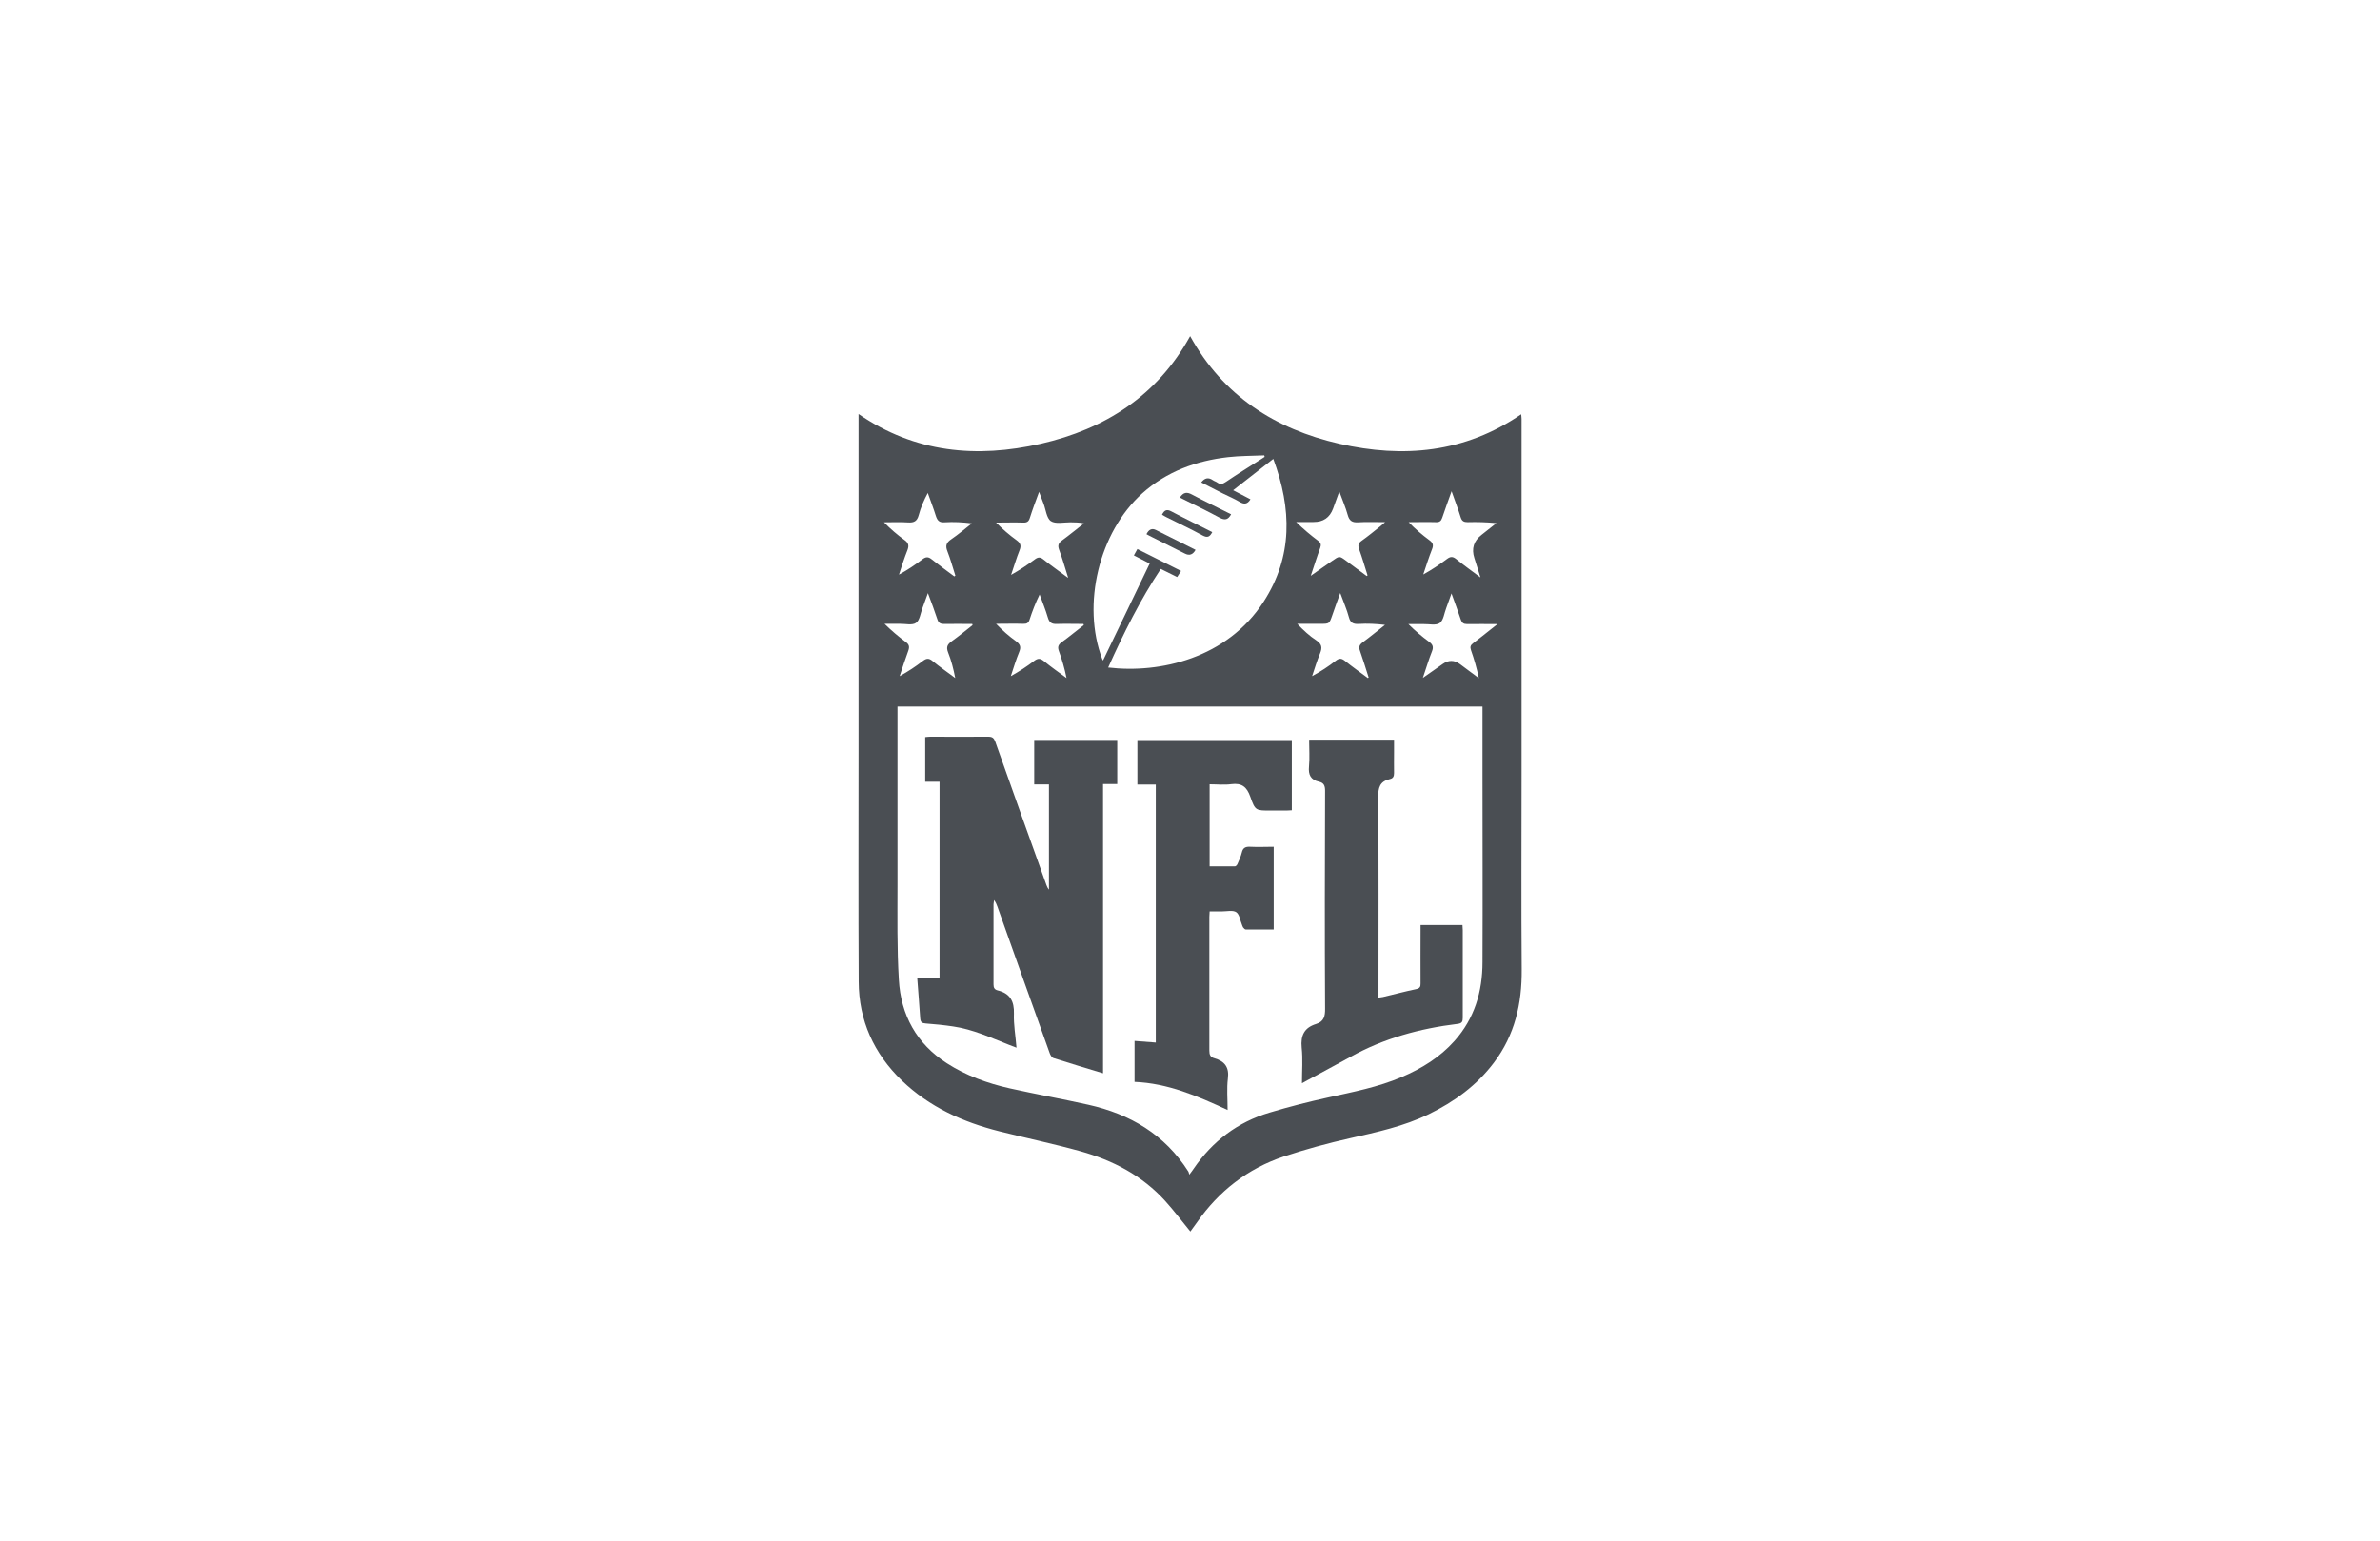 <?xml version="1.0" encoding="UTF-8"?>
<svg id="Layer_1" data-name="Layer 1" xmlns="http://www.w3.org/2000/svg" viewBox="0 0 176 114">
  <defs>
    <style>
      .cls-1 {
        fill: #4a4e53;
      }
    </style>
  </defs>
  <path class="cls-1" d="M81.56,79.38c-1.28-.39-2.47-.74-3.65-1.12-.13-.04-.24-.23-.29-.38-1.29-3.6-2.58-7.21-3.86-10.82-.06-.16-.12-.32-.25-.49-.01.1-.03.21-.04.31,0,1.98,0,3.95,0,5.93,0,.24.07.38.3.44.92.22,1.24.8,1.21,1.73-.03.81.12,1.62.19,2.51-.22-.08-.38-.15-.55-.21-1.35-.53-2.68-1.15-4.13-1.36-.67-.1-1.35-.17-2.03-.22-.28-.02-.39-.09-.41-.39-.06-.98-.15-1.96-.22-2.97h1.65v-14.52h-1.06v-3.3c.12-.01.23-.03.35-.03,1.44,0,2.88.01,4.32,0,.3,0,.41.1.51.37,1.25,3.53,2.51,7.06,3.78,10.59.04.12.1.24.19.35v-7.78h-1.09v-3.29h6.14v3.26h-1.05v21.39Z"/>
  <path class="cls-1" d="M89.45,58v6.08c.63,0,1.25,0,1.87,0,.07,0,.17-.11.2-.2.12-.27.24-.54.31-.82.08-.36.28-.45.63-.43.57.03,1.14,0,1.73,0v6.12c-.7,0-1.38,0-2.06,0-.07,0-.15-.09-.2-.15-.04-.05-.05-.12-.08-.18-.14-.33-.19-.79-.43-.95-.25-.17-.7-.06-1.05-.06-.29,0-.58,0-.92,0,0,.16-.02.28-.02.41,0,3.3,0,6.59,0,9.89,0,.3.07.48.37.56.76.22,1.11.66,1,1.51-.09.73-.02,1.48-.02,2.32-2.23-1.04-4.43-1.98-6.88-2.08v-3.03c.52.04,1.03.08,1.57.12v-19.08h-1.36v-3.29h11.42v5.19c-.12,0-.26.02-.4.02-.39,0-.77,0-1.16,0-1.09,0-1.15.02-1.51-1.02-.26-.74-.64-1.03-1.41-.93-.51.07-1.03.01-1.59.01Z"/>
  <path class="cls-1" d="M96.83,54.71h6.26c0,.32,0,.63,0,.95,0,.51-.01,1.01,0,1.52,0,.24-.07.39-.3.44-.75.17-.88.63-.87,1.36.04,4.79.02,9.58.02,14.38,0,.13,0,.26,0,.43.13-.02.24-.03.33-.05.82-.19,1.63-.41,2.45-.58.27-.06.34-.17.33-.43-.01-1.28,0-2.56,0-3.84,0-.14,0-.29,0-.47h3.1c0,.13.02.25.02.37,0,2.16,0,4.33,0,6.49,0,.29-.06.41-.38.45-2.79.34-5.47,1.07-7.94,2.45-1.05.58-2.11,1.14-3.17,1.72-.11.06-.22.12-.4.22,0-.93.07-1.78-.02-2.63-.09-.9.19-1.48,1.06-1.75.58-.18.68-.57.67-1.15-.03-5.37-.02-10.73,0-16.1,0-.36-.08-.59-.45-.67-.62-.14-.8-.52-.74-1.13.06-.63.01-1.28.01-1.96Z"/>
  <g>
    <path class="cls-1" d="M88.03,91.09c-.64-.78-1.22-1.55-1.86-2.26-1.7-1.88-3.87-3.01-6.27-3.68-1.98-.55-3.99-.97-5.98-1.47-2.71-.68-5.19-1.8-7.23-3.76-2.07-2-3.18-4.44-3.19-7.32-.03-5.62-.01-11.24-.01-16.86,0-8.12,0-16.23,0-24.35,0-.24,0-.48,0-.77,4.18,2.88,8.74,3.28,13.48,2.2,4.75-1.09,8.6-3.54,11.04-7.96,2.44,4.42,6.28,6.87,11.03,7.96,4.73,1.08,9.28.68,13.45-2.18.01.12.03.23.03.34,0,8.77,0,17.54,0,26.31,0,4.81-.03,9.61.01,14.42.02,2.52-.51,4.84-2.05,6.88-1.27,1.69-2.93,2.9-4.82,3.82-1.85.9-3.85,1.33-5.84,1.78-1.65.37-3.29.82-4.89,1.35-2.66.89-4.79,2.55-6.4,4.85-.16.23-.33.45-.5.69ZM109.62,52.26h-43.25c0,.2,0,.38,0,.55,0,4.22,0,8.44,0,12.65,0,2.33-.04,4.67.1,7,.15,2.61,1.3,4.73,3.55,6.18,1.43.92,3.01,1.49,4.66,1.86,1.93.43,3.87.78,5.8,1.21,3.09.69,5.65,2.2,7.39,4.93.04.06.04.13.08.24.17-.23.25-.33.32-.44,1.39-2.03,3.25-3.45,5.62-4.15,1.43-.43,2.88-.8,4.34-1.12,1.84-.41,3.68-.76,5.43-1.51,1.48-.63,2.82-1.46,3.9-2.67,1.48-1.66,2.07-3.65,2.07-5.83.02-4.66,0-9.32,0-13.97,0-1.63,0-3.25,0-4.92ZM81.94,49.37c3.86.46,8.8-.69,11.5-4.86,2.17-3.35,2.09-6.87.72-10.57-1.02.8-1.97,1.54-2.97,2.32.48.25.88.46,1.28.67-.23.38-.48.38-.8.19-.39-.23-.81-.41-1.22-.61-.54-.27-1.08-.55-1.62-.83.26-.34.53-.39.85-.17.11.08.25.11.35.19.24.17.41.08.64-.07.86-.58,1.74-1.13,2.62-1.69.08-.05.15-.1.23-.15-.01-.04-.02-.07-.03-.11-.89.04-1.79.03-2.67.13-2.37.27-4.54,1.06-6.35,2.68-3.2,2.87-4.49,8.23-2.96,12.26.02.06.07.12.06.1,1.14-2.36,2.29-4.75,3.45-7.17-.33-.17-.74-.38-1.17-.6.09-.17.17-.3.26-.47,1.08.54,2.14,1.07,3.23,1.62-.11.17-.2.31-.29.45-.42-.21-.8-.4-1.21-.6-1.53,2.3-2.74,4.74-3.88,7.27ZM70.57,42.63s.05-.03.08-.05c-.19-.6-.36-1.22-.59-1.81-.16-.4-.08-.64.28-.88.53-.36,1.02-.78,1.53-1.18-.7-.09-1.36-.12-2.02-.08-.39.03-.53-.13-.64-.46-.18-.58-.4-1.14-.6-1.71-.29.54-.52,1.08-.67,1.64-.12.45-.35.57-.79.54-.59-.04-1.18-.01-1.78-.01.49.5.99.93,1.53,1.32.29.21.33.41.21.73-.24.6-.43,1.21-.63,1.82.63-.34,1.19-.72,1.73-1.13.25-.19.43-.21.69,0,.55.44,1.12.85,1.68,1.27ZM107.35,36.32c-.26.73-.49,1.35-.7,1.98-.08.24-.2.33-.46.32-.67-.02-1.35,0-2.02,0,.49.51,1,.94,1.54,1.34.26.19.31.36.19.66-.24.61-.44,1.24-.65,1.87.64-.35,1.21-.74,1.76-1.15.24-.18.42-.19.66,0,.56.45,1.14.87,1.81,1.37-.18-.56-.31-1-.45-1.43q-.34-1.05.53-1.72c.37-.29.74-.58,1.1-.87-.74-.07-1.43-.09-2.12-.07-.28,0-.43-.07-.52-.35-.19-.62-.43-1.23-.68-1.95ZM78.98,42.7c-.24-.76-.42-1.41-.66-2.04-.12-.33-.04-.5.22-.69.55-.4,1.08-.84,1.62-1.26-.36-.08-.68-.07-1.01-.08-.49,0-1.1.14-1.44-.09-.32-.22-.37-.85-.54-1.29-.1-.26-.2-.52-.33-.87-.26.71-.49,1.31-.68,1.92-.08.26-.2.36-.48.35-.67-.02-1.35,0-2.02,0,.48.49.98.92,1.52,1.31.29.21.35.4.22.73-.24.6-.42,1.22-.63,1.83.64-.36,1.21-.74,1.76-1.15.23-.17.39-.18.62,0,.56.45,1.15.86,1.82,1.36ZM101.06,42.61s.05-.03.07-.05c-.2-.64-.39-1.29-.62-1.93-.1-.28-.08-.45.18-.63.48-.34.93-.71,1.39-1.08.09-.07.18-.16.35-.3-.74,0-1.37-.03-1.99.01-.45.03-.66-.11-.78-.55-.15-.55-.39-1.09-.62-1.73-.18.5-.32.89-.46,1.27q-.37,1-1.45.99c-.43,0-.85,0-1.28,0,.54.53,1.08.98,1.64,1.4.19.15.22.28.14.51-.24.65-.44,1.3-.7,2.07.6-.42,1.09-.77,1.59-1.11.53-.37.53-.37,1.03,0,.5.37,1,.74,1.51,1.12ZM101.14,50.16s.04-.03.07-.05c-.21-.66-.41-1.32-.64-1.97-.11-.29-.04-.45.2-.63.56-.41,1.1-.86,1.65-1.29-.67-.08-1.31-.11-1.94-.07-.41.02-.62-.08-.73-.5-.15-.57-.4-1.12-.64-1.79-.23.63-.42,1.15-.6,1.68-.21.6-.21.6-.85.6-.58,0-1.15,0-1.73,0,.46.48.91.9,1.42,1.23.4.27.44.53.27.95-.23.55-.4,1.12-.59,1.69.63-.34,1.21-.72,1.75-1.14.27-.21.44-.18.69.02.55.44,1.12.84,1.68,1.26ZM71.92,46.24s-.02-.06-.02-.09c-.7,0-1.4-.01-2.1,0-.27,0-.4-.09-.48-.34-.2-.61-.43-1.22-.7-1.94-.16.44-.28.78-.4,1.1-.15.38-.2.91-.48,1.1-.28.2-.8.06-1.21.07-.37,0-.74,0-1.12,0,.52.51,1.04.95,1.58,1.35.25.18.28.36.18.64-.23.62-.43,1.25-.64,1.88.62-.34,1.18-.71,1.71-1.12.26-.2.45-.23.72,0,.54.44,1.12.84,1.68,1.26-.13-.67-.29-1.3-.53-1.9-.15-.39-.05-.59.27-.82.53-.38,1.03-.79,1.55-1.2ZM107.35,43.86c-.16.43-.27.77-.4,1.11-.15.38-.2.91-.48,1.11-.28.2-.79.07-1.2.08-.37,0-.75,0-1.12,0,.5.5,1,.92,1.52,1.3.28.2.36.39.22.73-.24.6-.42,1.22-.67,1.95.56-.39,1.02-.71,1.47-1.03q.65-.46,1.29.02c.46.34.92.69,1.38,1.03-.15-.73-.35-1.41-.58-2.07-.08-.23-.04-.37.15-.51.44-.33.86-.67,1.29-1.01.15-.11.29-.23.52-.41-.84,0-1.55-.01-2.25,0-.26,0-.38-.09-.46-.32-.21-.62-.43-1.23-.7-1.97ZM80.15,46.24l-.03-.09c-.65,0-1.3-.02-1.95,0-.38.02-.57-.09-.68-.47-.17-.58-.4-1.14-.61-1.71-.31.63-.54,1.24-.74,1.85-.08.25-.2.33-.46.32-.67-.02-1.35,0-2.02,0,.47.49.96.92,1.48,1.29.31.23.38.43.23.79-.24.58-.42,1.19-.62,1.79.63-.35,1.19-.72,1.73-1.13.28-.21.46-.19.72.02.54.44,1.11.84,1.67,1.25-.14-.7-.33-1.35-.56-1.98-.11-.3-.07-.47.2-.67.56-.4,1.09-.85,1.64-1.27Z"/>
    <path class="cls-1" d="M87.25,36.8c.27-.41.53-.42.9-.22.95.51,1.92.97,2.89,1.46-.22.4-.45.46-.85.25-.96-.52-1.95-.99-2.94-1.49Z"/>
    <path class="cls-1" d="M84.78,39.51q.26-.53.7-.31c.97.49,1.95.98,2.93,1.47q-.29.53-.78.28c-.82-.41-1.64-.82-2.47-1.24-.13-.06-.25-.13-.38-.2Z"/>
    <path class="cls-1" d="M89.65,39.35c-.18.35-.35.45-.71.26-.87-.48-1.78-.9-2.67-1.35-.11-.06-.23-.12-.34-.19.17-.34.35-.43.7-.24.98.52,1.99,1.01,3.02,1.53Z"/>
  </g>
</svg>
